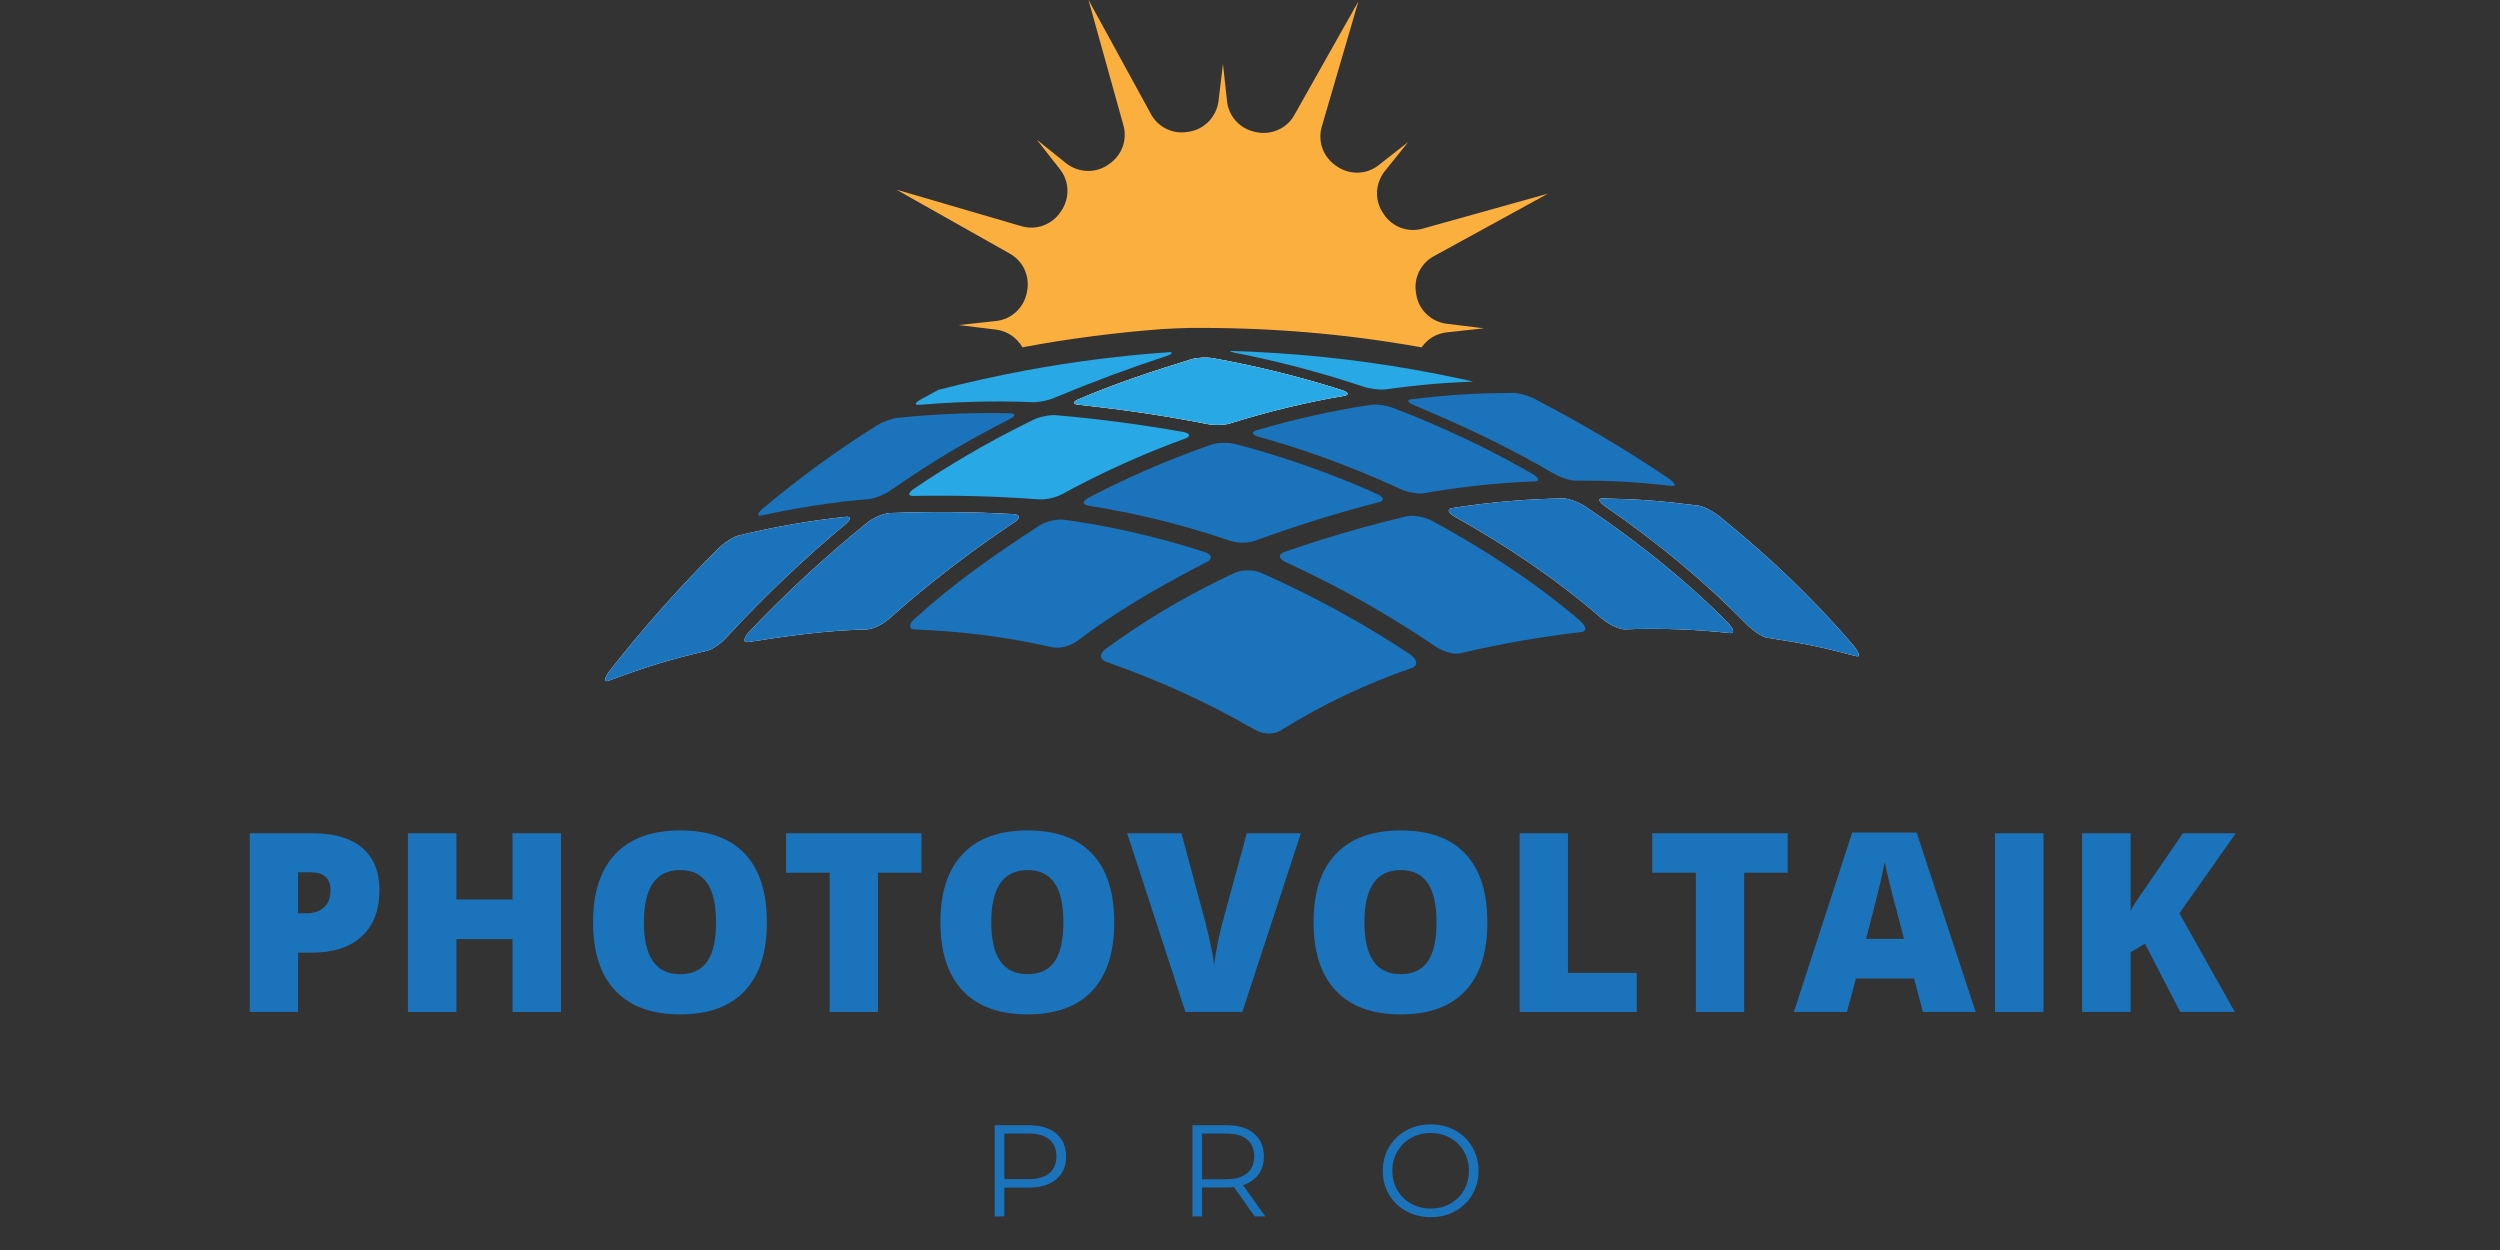 <svg xmlns="http://www.w3.org/2000/svg" xmlns:xlink="http://www.w3.org/1999/xlink" width="1000" zoomAndPan="magnify" viewBox="0 0 750 375" height="500" preserveAspectRatio="xMidYMid meet" version="1.0"><rect x="0" y="0" width="750" height="375" fill="#333333" stroke="none"/><defs><g/><clipPath id="f891848040"><path d="M 181.047 155 L 255 155 L 255 205 L 181.047 205 Z M 181.047 155 " clip-rule="nonzero"/></clipPath><clipPath id="34f1c246eb"><path d="M 181.047 155 L 255 155 L 255 205 L 181.047 205 Z M 181.047 155 " clip-rule="nonzero"/></clipPath><clipPath id="ed7d6ca549"><path d="M 330 171 L 425 171 L 425 220.422 L 330 220.422 Z M 330 171 " clip-rule="nonzero"/></clipPath></defs><g fill="#1b74bb" fill-opacity="1"><g transform="translate(69.128, 303.583)"><g><path d="M 44.703 -36.562 C 44.703 -30.57 42.93 -25.941 39.391 -22.672 C 35.859 -19.41 30.844 -17.781 24.344 -17.781 L 20.281 -17.781 L 20.281 0 L 5.797 0 L 5.797 -53.609 L 24.344 -53.609 C 31.113 -53.609 36.195 -52.129 39.594 -49.172 C 43 -46.211 44.703 -42.008 44.703 -36.562 Z M 20.281 -29.594 L 22.922 -29.594 C 25.098 -29.594 26.828 -30.203 28.109 -31.422 C 29.391 -32.641 30.031 -34.328 30.031 -36.484 C 30.031 -40.098 28.023 -41.906 24.016 -41.906 L 20.281 -41.906 Z M 20.281 -29.594 "/></g></g></g><g fill="#1b74bb" fill-opacity="1"><g transform="translate(116.575, 303.583)"><g><path d="M 51.734 0 L 37.188 0 L 37.188 -21.859 L 20.344 -21.859 L 20.344 0 L 5.797 0 L 5.797 -53.609 L 20.344 -53.609 L 20.344 -33.734 L 37.188 -33.734 L 37.188 -53.609 L 51.734 -53.609 Z M 51.734 0 "/></g></g></g><g fill="#1b74bb" fill-opacity="1"><g transform="translate(174.106, 303.583)"><g><path d="M 55.953 -26.875 C 55.953 -17.852 53.738 -10.992 49.312 -6.297 C 44.895 -1.609 38.422 0.734 29.891 0.734 C 21.473 0.734 15.02 -1.625 10.531 -6.344 C 6.051 -11.062 3.812 -17.93 3.812 -26.953 C 3.812 -35.867 6.039 -42.68 10.5 -47.391 C 14.969 -52.098 21.453 -54.453 29.953 -54.453 C 38.484 -54.453 44.945 -52.113 49.344 -47.438 C 53.75 -42.77 55.953 -35.914 55.953 -26.875 Z M 19.062 -26.875 C 19.062 -16.508 22.672 -11.328 29.891 -11.328 C 33.555 -11.328 36.273 -12.586 38.047 -15.109 C 39.816 -17.629 40.703 -21.551 40.703 -26.875 C 40.703 -32.227 39.801 -36.18 38 -38.734 C 36.207 -41.285 33.523 -42.562 29.953 -42.562 C 22.691 -42.562 19.062 -37.332 19.062 -26.875 Z M 19.062 -26.875 "/></g></g></g><g fill="#1b74bb" fill-opacity="1"><g transform="translate(233.946, 303.583)"><g><path d="M 29.438 0 L 14.953 0 L 14.953 -41.766 L 1.875 -41.766 L 1.875 -53.609 L 42.5 -53.609 L 42.5 -41.766 L 29.438 -41.766 Z M 29.438 0 "/></g></g></g><g fill="#1b74bb" fill-opacity="1"><g transform="translate(278.313, 303.583)"><g><path d="M 55.953 -26.875 C 55.953 -17.852 53.738 -10.992 49.312 -6.297 C 44.895 -1.609 38.422 0.734 29.891 0.734 C 21.473 0.734 15.02 -1.625 10.531 -6.344 C 6.051 -11.062 3.812 -17.93 3.812 -26.953 C 3.812 -35.867 6.039 -42.68 10.5 -47.391 C 14.969 -52.098 21.453 -54.453 29.953 -54.453 C 38.484 -54.453 44.945 -52.113 49.344 -47.438 C 53.75 -42.77 55.953 -35.914 55.953 -26.875 Z M 19.062 -26.875 C 19.062 -16.508 22.672 -11.328 29.891 -11.328 C 33.555 -11.328 36.273 -12.586 38.047 -15.109 C 39.816 -17.629 40.703 -21.551 40.703 -26.875 C 40.703 -32.227 39.801 -36.18 38 -38.734 C 36.207 -41.285 33.523 -42.562 29.953 -42.562 C 22.691 -42.562 19.062 -37.332 19.062 -26.875 Z M 19.062 -26.875 "/></g></g></g><g fill="#1b74bb" fill-opacity="1"><g transform="translate(338.153, 303.583)"><g><path d="M 35.891 -53.609 L 52.109 -53.609 L 34.547 0 L 17.484 0 L 0 -53.609 L 16.281 -53.609 L 23.578 -26.438 C 25.086 -20.395 25.914 -16.191 26.062 -13.828 C 26.238 -15.535 26.582 -17.672 27.094 -20.234 C 27.602 -22.805 28.055 -24.828 28.453 -26.297 Z M 35.891 -53.609 "/></g></g></g><g fill="#1b74bb" fill-opacity="1"><g transform="translate(390.257, 303.583)"><g><path d="M 55.953 -26.875 C 55.953 -17.852 53.738 -10.992 49.312 -6.297 C 44.895 -1.609 38.422 0.734 29.891 0.734 C 21.473 0.734 15.02 -1.625 10.531 -6.344 C 6.051 -11.062 3.812 -17.93 3.812 -26.953 C 3.812 -35.867 6.039 -42.68 10.5 -47.391 C 14.969 -52.098 21.453 -54.453 29.953 -54.453 C 38.484 -54.453 44.945 -52.113 49.344 -47.438 C 53.75 -42.77 55.953 -35.914 55.953 -26.875 Z M 19.062 -26.875 C 19.062 -16.508 22.672 -11.328 29.891 -11.328 C 33.555 -11.328 36.273 -12.586 38.047 -15.109 C 39.816 -17.629 40.703 -21.551 40.703 -26.875 C 40.703 -32.227 39.801 -36.18 38 -38.734 C 36.207 -41.285 33.523 -42.562 29.953 -42.562 C 22.691 -42.562 19.062 -37.332 19.062 -26.875 Z M 19.062 -26.875 "/></g></g></g><g fill="#1b74bb" fill-opacity="1"><g transform="translate(450.097, 303.583)"><g><path d="M 5.797 0 L 5.797 -53.609 L 20.281 -53.609 L 20.281 -11.703 L 40.922 -11.703 L 40.922 0 Z M 5.797 0 "/></g></g></g><g fill="#1b74bb" fill-opacity="1"><g transform="translate(493.804, 303.583)"><g><path d="M 29.438 0 L 14.953 0 L 14.953 -41.766 L 1.875 -41.766 L 1.875 -53.609 L 42.5 -53.609 L 42.5 -41.766 L 29.438 -41.766 Z M 29.438 0 "/></g></g></g><g fill="#1b74bb" fill-opacity="1"><g transform="translate(538.171, 303.583)"><g><path d="M 38.688 0 L 36.047 -10.047 L 18.625 -10.047 L 15.906 0 L 0 0 L 17.484 -53.828 L 36.812 -53.828 L 54.531 0 Z M 33.031 -21.922 L 30.734 -30.734 C 30.191 -32.68 29.535 -35.207 28.766 -38.312 C 27.992 -41.414 27.488 -43.641 27.25 -44.984 C 27.02 -43.742 26.582 -41.691 25.938 -38.828 C 25.289 -35.973 23.859 -30.336 21.641 -21.922 Z M 33.031 -21.922 "/></g></g></g><g fill="#1b74bb" fill-opacity="1"><g transform="translate(592.695, 303.583)"><g><path d="M 5.797 0 L 5.797 -53.609 L 20.344 -53.609 L 20.344 0 Z M 5.797 0 "/></g></g></g><g fill="#1b74bb" fill-opacity="1"><g transform="translate(618.838, 303.583)"><g><path d="M 51.594 0 L 35.234 0 L 24.641 -20.5 L 20.344 -17.938 L 20.344 0 L 5.797 0 L 5.797 -53.609 L 20.344 -53.609 L 20.344 -30.328 C 21.082 -31.766 22.562 -34.051 24.781 -37.188 L 36.047 -53.609 L 51.891 -53.609 L 34.984 -29.594 Z M 51.594 0 "/></g></g></g><g fill="#1b74bb" fill-opacity="1"><g transform="translate(293.955, 364.915)"><g><path d="M 14.688 -27.359 C 18.188 -27.359 20.926 -26.523 22.906 -24.859 C 24.883 -23.191 25.875 -20.895 25.875 -17.969 C 25.875 -15.051 24.883 -12.766 22.906 -11.109 C 20.926 -9.461 18.188 -8.641 14.688 -8.641 L 7.344 -8.641 L 7.344 0 L 4.453 0 L 4.453 -27.359 Z M 14.609 -11.172 C 17.316 -11.172 19.391 -11.766 20.828 -12.953 C 22.266 -14.141 22.984 -15.812 22.984 -17.969 C 22.984 -20.188 22.266 -21.891 20.828 -23.078 C 19.391 -24.266 17.316 -24.859 14.609 -24.859 L 7.344 -24.859 L 7.344 -11.172 Z M 14.609 -11.172 "/></g></g></g><g fill="#1b74bb" fill-opacity="1"><g transform="translate(353.285, 364.915)"><g><path d="M 23.141 0 L 16.875 -8.797 C 16.176 -8.711 15.445 -8.672 14.688 -8.672 L 7.344 -8.672 L 7.344 0 L 4.453 0 L 4.453 -27.359 L 14.688 -27.359 C 18.188 -27.359 20.926 -26.523 22.906 -24.859 C 24.883 -23.191 25.875 -20.895 25.875 -17.969 C 25.875 -15.832 25.332 -14.031 24.25 -12.562 C 23.164 -11.094 21.625 -10.031 19.625 -9.375 L 26.297 0 Z M 14.609 -11.141 C 17.316 -11.141 19.391 -11.738 20.828 -12.938 C 22.266 -14.133 22.984 -15.812 22.984 -17.969 C 22.984 -20.188 22.266 -21.891 20.828 -23.078 C 19.391 -24.266 17.316 -24.859 14.609 -24.859 L 7.344 -24.859 L 7.344 -11.141 Z M 14.609 -11.141 "/></g></g></g><g fill="#1b74bb" fill-opacity="1"><g transform="translate(412.81, 364.915)"><g><path d="M 16.406 0.234 C 13.695 0.234 11.242 -0.367 9.047 -1.578 C 6.848 -2.797 5.129 -4.457 3.891 -6.562 C 2.648 -8.676 2.031 -11.047 2.031 -13.672 C 2.031 -16.305 2.648 -18.676 3.891 -20.781 C 5.129 -22.895 6.848 -24.555 9.047 -25.766 C 11.242 -26.984 13.695 -27.594 16.406 -27.594 C 19.125 -27.594 21.566 -26.992 23.734 -25.797 C 25.91 -24.598 27.625 -22.938 28.875 -20.812 C 30.125 -18.688 30.75 -16.305 30.75 -13.672 C 30.75 -11.047 30.125 -8.672 28.875 -6.547 C 27.625 -4.422 25.91 -2.758 23.734 -1.562 C 21.566 -0.363 19.125 0.234 16.406 0.234 Z M 16.406 -2.344 C 18.57 -2.344 20.523 -2.832 22.266 -3.812 C 24.016 -4.789 25.383 -6.145 26.375 -7.875 C 27.363 -9.602 27.859 -11.535 27.859 -13.672 C 27.859 -15.805 27.363 -17.738 26.375 -19.469 C 25.383 -21.207 24.016 -22.566 22.266 -23.547 C 20.523 -24.523 18.57 -25.016 16.406 -25.016 C 14.25 -25.016 12.289 -24.523 10.531 -23.547 C 8.77 -22.566 7.391 -21.207 6.391 -19.469 C 5.391 -17.738 4.891 -15.805 4.891 -13.672 C 4.891 -11.535 5.391 -9.602 6.391 -7.875 C 7.391 -6.145 8.77 -4.789 10.531 -3.812 C 12.289 -2.832 14.25 -2.344 16.406 -2.344 Z M 16.406 -2.344 "/></g></g></g><path fill="#fbaf3f" d="M 323.531 119.797 C 334.633 115.012 345.996 111.328 357.52 107.746 C 359.203 107.258 362.086 107.145 363.98 107.48 C 377.02 109.824 389.914 113.023 402.516 117.027 C 404.555 117.672 404.852 118.453 403.184 118.75 C 391.742 120.711 380.137 123.508 369.086 127 C 367.281 127.566 364.16 127.621 362.121 127.191 C 349.219 124.664 336.77 122.836 323.688 121.438 C 321.816 121.301 321.746 120.551 323.531 119.797 " fill-opacity="1" fill-rule="nonzero"/><path fill="#fbaf3f" d="M 302.996 76.121 L 268.906 56.883 L 306.469 67.867 C 310.797 69.141 315.418 67.469 318.016 63.789 C 318.094 63.684 318.16 63.586 318.227 63.488 C 320.957 59.66 320.914 54.52 318.016 50.816 L 311.039 41.906 L 319.766 48.922 C 323.406 51.855 328.59 52.098 332.434 49.422 C 332.566 49.32 332.703 49.234 332.836 49.133 C 336.547 46.59 338.242 41.984 337.039 37.645 L 326.527 -0.07 L 345.316 34.277 C 347.48 38.227 351.902 40.336 356.34 39.566 C 356.504 39.543 356.66 39.508 356.828 39.488 C 361.453 38.715 364.984 34.926 365.555 30.273 L 366.891 19.145 L 368.117 30.41 C 368.629 35.082 372.184 38.793 376.805 39.633 C 376.941 39.652 377.047 39.676 377.156 39.699 C 381.586 40.512 386.074 38.473 388.277 34.547 L 407.512 0.43 L 396.523 38.023 C 395.262 42.352 396.926 46.98 400.605 49.578 C 400.715 49.648 400.793 49.727 400.902 49.793 C 404.715 52.523 409.875 52.477 413.555 49.578 L 422.473 42.586 L 415.461 51.32 C 412.535 54.977 412.293 60.164 414.977 64 C 415.059 64.141 415.168 64.277 415.246 64.41 C 417.773 68.125 422.391 69.82 426.719 68.617 L 464.406 58.09 L 430.074 76.902 C 426.152 79.066 424.031 83.492 424.809 87.934 C 424.836 88.086 424.863 88.254 424.891 88.422 C 425.645 93.051 429.43 96.586 434.105 97.141 L 445.199 98.492 L 433.941 99.719 C 430.855 100.066 428.168 101.75 426.477 104.211 C 403.293 100.055 380.352 98.168 356.34 98.391 C 353.105 98.492 351.488 98.57 348.258 98.75 C 334.141 99.84 320.387 101.637 306.727 104.191 C 305.109 101.305 302.16 99.285 298.727 98.871 L 287.617 97.52 L 298.871 96.297 C 303.539 95.781 307.254 92.227 308.078 87.598 C 308.098 87.484 308.121 87.363 308.145 87.242 C 308.965 82.801 306.926 78.328 302.996 76.121 " fill-opacity="1" fill-rule="nonzero"/><g clip-path="url(#f891848040)"><path fill="#ffffff" d="M 218.258 190.879 C 216.508 192.895 213.789 194.828 212.172 195.207 C 200.406 198 194.453 199.805 182.531 204.238 C 181.117 204.777 181.273 203.434 182.891 201.254 C 193.219 188.109 204.008 175.984 215.871 164.184 C 217.59 162.57 220.242 160.957 221.77 160.605 C 232.188 158.078 243.051 156.172 253.719 155.043 C 255.445 154.852 255.355 155.875 253.539 157.328 C 240.938 167.863 229.402 178.809 218.258 190.879 " fill-opacity="1" fill-rule="nonzero"/></g><path fill="#ffffff" d="M 304.242 156.707 C 290.961 165.578 278.746 174.961 266.789 185.555 C 264.906 187.301 261.84 188.781 259.926 188.836 C 247.98 189.102 236.344 190.77 224.566 192.598 C 222.883 192.922 222.926 191.551 224.699 189.586 C 235.977 177.703 247.609 166.977 260.324 156.68 C 262.164 155.258 265.117 154.02 266.914 153.914 C 279.504 153.43 291.516 153.535 304.098 154.234 C 306.102 154.395 306.16 155.5 304.242 156.707 " fill-opacity="1" fill-rule="nonzero"/><path fill="#ffffff" d="M 323.531 119.797 C 334.633 115.012 345.996 111.328 357.52 107.746 C 359.203 107.258 362.086 107.145 363.98 107.48 C 377.02 109.824 389.914 113.023 402.516 117.027 C 404.555 117.672 404.852 118.453 403.184 118.75 C 391.742 120.711 380.137 123.508 369.086 127 C 367.281 127.566 364.16 127.621 362.121 127.191 C 349.219 124.664 336.77 122.836 323.688 121.438 C 321.816 121.301 321.746 120.551 323.531 119.797 " fill-opacity="1" fill-rule="nonzero"/><path fill="#ffffff" d="M 517.945 186.387 C 520.066 188.484 520.551 190.07 519.047 189.938 C 508.676 188.781 497.902 188.402 487.48 188.809 C 485.789 188.859 482.617 187.328 480.391 185.422 C 466.957 173.781 452.074 163.777 436.574 155.094 C 434.348 153.859 433.969 152.676 435.742 152.406 C 446.598 150.688 457.879 149.691 468.863 149.531 C 470.477 149.477 473.539 150.605 475.715 152.031 C 490.758 162.164 505.102 173.539 517.945 186.387 " fill-opacity="1" fill-rule="nonzero"/><path fill="#ffffff" d="M 556.949 196.871 C 546.098 194.023 540.75 192.922 530.141 191.336 C 528.688 191.121 525.84 189.184 523.719 187.059 C 511.012 174.023 496.777 162.434 481.812 152.086 C 479.664 150.633 479.18 149.504 480.711 149.531 C 492.102 149.773 497.902 150.203 509.645 151.707 C 511.039 151.895 513.832 153.348 515.902 154.988 C 530.219 166.547 543.73 179.289 555.715 193.297 C 557.699 195.582 558.238 197.195 556.949 196.871 " fill-opacity="1" fill-rule="nonzero"/><path fill="#28a8e4" d="M 441.977 114.473 C 435.285 114.77 430.691 115.066 425.668 115.602 C 422.633 115.898 419.465 116.301 415.57 116.812 C 413.93 117.027 410.977 116.652 408.934 115.98 C 396.336 111.758 383.469 108.375 370.438 105.832 C 369.633 105.676 369.141 105.473 368.953 105.262 C 387.875 105.832 406.168 107.695 424.516 110.953 C 430.316 112 436.145 113.156 441.977 114.473 " fill-opacity="1" fill-rule="nonzero"/><path fill="#28a8e4" d="M 350.285 106.68 C 338.688 110.496 327.633 114.609 316.367 119.312 C 314.594 120.121 311.676 120.711 309.859 120.656 C 306.695 120.523 303.496 120.441 300.297 120.441 C 292.164 120.414 283.961 120.766 275.926 121.438 C 274.289 121.57 274.344 120.898 276.07 119.93 C 278.23 118.723 279.324 118.129 281.508 116.949 C 290.402 114.664 299.227 112.699 308.098 111.059 C 322.285 108.43 336.535 106.633 351.199 105.617 C 351.75 105.918 351.445 106.32 350.285 106.68 " fill-opacity="1" fill-rule="nonzero"/><path fill="#28a8e4" d="M 402.516 117.027 C 389.914 113.023 377.02 109.824 363.98 107.48 C 362.086 107.145 359.203 107.258 357.52 107.746 C 345.996 111.328 334.633 115.012 323.531 119.797 C 321.746 120.551 321.816 121.301 323.688 121.438 C 336.77 122.836 349.219 124.664 362.121 127.191 C 364.16 127.621 367.281 127.566 369.086 127 C 380.137 123.508 391.742 120.711 403.184 118.75 C 404.852 118.453 404.555 117.672 402.516 117.027 " fill-opacity="1" fill-rule="nonzero"/><path fill="#28a8e4" d="M 355.469 131.598 C 345.496 135.227 335.746 139.449 326.273 144.234 C 323.699 145.523 321.148 146.867 318.617 148.266 C 317.746 148.723 316.621 149.129 315.465 149.422 C 314.727 149.586 313.98 149.719 313.281 149.773 C 312.645 149.828 312.031 149.852 311.508 149.801 C 298.859 148.859 286.781 148.562 274.086 148.777 C 272.281 148.859 272.312 147.891 274.176 146.629 C 284.887 139.367 296.105 132.836 307.707 127.082 C 308.5 126.68 309.289 126.305 310.09 125.898 C 311.898 125.012 314.875 124.422 316.734 124.555 C 329.773 125.684 342.195 127.324 355.078 129.609 C 357.129 130.039 357.297 130.926 355.469 131.598 " fill-opacity="1" fill-rule="nonzero"/><path fill="#1b74bb" d="M 501.609 145.766 C 489.766 144.504 483.91 144.18 472.41 144.18 C 470.852 144.18 467.844 143.105 465.695 141.84 C 463.035 140.254 460.324 138.75 457.609 137.297 C 446.812 131.438 435.664 126.383 424.273 121.57 C 422.203 120.766 421.855 119.957 423.469 119.77 C 425.375 119.555 427.094 119.367 428.73 119.18 C 437.516 118.266 443.508 117.969 453.984 117.863 C 455.461 117.863 458.309 118.613 460.324 119.637 C 474.238 126.867 487.402 134.664 500.43 143.402 C 502.496 144.852 503.035 145.93 501.609 145.766 " fill-opacity="1" fill-rule="nonzero"/><path fill="#1b74bb" d="M 555.715 193.297 C 543.73 179.289 530.219 166.547 515.902 154.988 C 513.832 153.348 511.039 151.895 509.645 151.707 C 497.902 150.203 492.102 149.773 480.711 149.531 C 479.18 149.504 479.664 150.633 481.812 152.086 C 496.777 162.434 511.012 174.023 523.719 187.059 C 525.84 189.184 528.688 191.121 530.141 191.336 C 540.75 192.922 546.098 194.023 556.949 196.871 C 558.238 197.195 557.699 195.582 555.715 193.297 " fill-opacity="1" fill-rule="nonzero"/><path fill="#1b74bb" d="M 460.484 144.422 C 449.418 144.801 438.055 146.035 427.148 147.973 C 425.375 148.266 422.125 147.676 419.922 146.629 C 417.961 145.715 415.973 144.852 413.984 143.965 C 402.191 138.832 390.023 134.504 377.613 131.035 C 375.516 130.469 375.273 129.582 377.102 129.047 C 388.141 125.793 399.746 123.184 411.137 121.465 C 412.801 121.195 415.836 121.598 417.906 122.379 C 425.965 125.441 433.891 128.855 441.652 132.621 L 441.68 132.621 C 447.723 135.551 453.66 138.695 459.488 142.031 C 461.664 143.266 462.098 144.344 460.484 144.422 " fill-opacity="1" fill-rule="nonzero"/><path fill="#1b74bb" d="M 475.715 152.031 C 473.539 150.605 470.477 149.477 468.863 149.531 C 457.879 149.691 446.598 150.688 435.742 152.406 C 433.969 152.676 434.348 153.859 436.574 155.094 C 452.074 163.777 466.957 173.781 480.391 185.422 C 482.617 187.328 485.789 188.863 487.48 188.809 C 497.902 188.402 508.676 188.781 519.047 189.938 C 520.551 190.07 520.066 188.484 517.945 186.387 C 505.102 173.539 490.758 162.164 475.715 152.031 " fill-opacity="1" fill-rule="nonzero"/><path fill="#1b74bb" d="M 302.996 125.684 C 299.527 127.434 296.086 129.234 292.699 131.141 C 283.949 135.98 275.473 141.305 267.277 147.059 C 265.43 148.348 262.531 149.531 260.793 149.691 C 250.027 150.605 239.062 152.301 228.523 154.637 C 226.973 154.961 227.129 154.02 228.879 152.543 C 239.688 143.453 251.129 135.094 263.109 127.621 C 264.84 126.52 267.566 125.523 269.207 125.363 C 277.344 124.5 285.664 124.02 293.922 123.938 C 296.953 123.91 299.965 123.91 302.961 123.992 C 304.766 124.02 304.777 124.77 302.996 125.684 " fill-opacity="1" fill-rule="nonzero"/><path fill="#1b74bb" d="M 413.637 150.66 C 407.402 152.273 401.387 153.965 395.422 155.82 C 392.062 156.844 388.734 157.945 385.402 159.074 C 382.473 160.07 379.547 161.117 376.562 162.191 C 374.629 162.973 371.246 163 369.008 162.219 C 368.82 162.164 368.617 162.086 368.43 162.031 C 366.402 161.359 364.375 160.688 362.336 160.043 C 358.387 158.832 354.41 157.703 350.422 156.656 C 345.84 155.473 341.23 154.422 336.594 153.508 C 333.336 152.863 330.062 152.273 326.785 151.762 C 324.715 151.438 324.602 150.336 326.527 149.344 C 328.414 148.348 330.305 147.379 332.223 146.438 C 342.34 141.438 352.785 137.082 363.457 133.375 C 365.297 132.727 368.473 132.676 370.574 133.211 C 382.367 136.305 393.945 140.176 405.227 144.801 C 407.805 145.848 410.383 146.949 412.938 148.105 C 415.168 149.102 415.461 150.258 413.637 150.66 " fill-opacity="1" fill-rule="nonzero"/><path fill="#1b74bb" d="M 474.48 189.586 C 461.988 191.066 450.438 193.082 438.16 195.934 C 436.227 196.441 432.844 195.5 430.559 193.887 C 420.754 187.25 410.949 181.387 400.715 176.012 C 398.242 174.719 395.77 173.457 393.246 172.219 C 390.801 171.039 388.355 169.855 385.832 168.699 C 383.574 167.73 383.309 166.359 385.27 165.605 C 386.504 165.203 387.711 164.773 388.922 164.371 C 391.555 163.484 394.16 162.621 396.738 161.816 C 405.145 159.184 413.5 156.898 422.285 154.828 C 424.113 154.449 427.391 155.094 429.645 156.277 C 445.199 164.691 460.16 174.453 473.672 185.902 C 475.902 187.758 476.254 189.426 474.48 189.586 " fill-opacity="1" fill-rule="nonzero"/><g clip-path="url(#34f1c246eb)"><path fill="#1b74bb" d="M 253.539 157.328 C 255.355 155.875 255.445 154.852 253.719 155.043 C 243.051 156.172 232.188 158.078 221.77 160.605 C 220.242 160.957 217.59 162.57 215.871 164.184 C 204.008 175.984 193.219 188.109 182.891 201.254 C 181.273 203.434 181.117 204.777 182.531 204.238 C 194.453 199.805 200.406 198 212.172 195.207 C 213.789 194.828 216.508 192.895 218.258 190.879 C 229.402 178.809 240.938 167.863 253.539 157.328 " fill-opacity="1" fill-rule="nonzero"/></g><path fill="#1b74bb" d="M 304.098 154.234 C 291.516 153.535 279.504 153.43 266.914 153.914 C 265.117 154.02 262.164 155.258 260.324 156.68 C 247.609 166.977 235.977 177.703 224.699 189.586 C 222.926 191.551 222.883 192.922 224.566 192.598 C 236.344 190.77 247.98 189.102 259.926 188.836 C 261.84 188.781 264.906 187.301 266.789 185.555 C 278.746 174.961 290.961 165.578 304.242 156.707 C 306.16 155.5 306.102 154.395 304.098 154.234 " fill-opacity="1" fill-rule="nonzero"/><path fill="#1b74bb" d="M 361.898 168.672 C 350.812 174.371 340.102 180.367 329.918 187.41 C 328.98 188.055 328.055 188.699 327.133 189.371 C 325.773 190.34 324.422 191.336 323.086 192.355 C 321.113 193.836 317.773 194.668 315.586 194.156 C 302.113 191.094 288.363 189.344 274.555 188.863 C 272.574 188.809 272.484 187.355 274.379 185.637 C 286.109 174.988 298.805 166.062 312.086 157.516 C 314.004 156.332 317.25 155.633 319.309 155.93 C 324.91 156.707 330.496 157.676 336.035 158.859 C 339 159.477 341.953 160.148 344.895 160.902 C 350.453 162.273 355.973 163.859 361.434 165.633 C 363.66 166.359 363.859 167.73 361.898 168.672 " fill-opacity="1" fill-rule="nonzero"/><g clip-path="url(#ed7d6ca549)"><path fill="#1b74bb" d="M 423.52 200.395 C 409.738 205.152 396.496 211.445 384.141 219.16 C 382.125 220.422 378.715 220.316 376.43 218.891 C 362.031 210.609 347.801 204.184 332.137 198.648 C 329.906 197.949 329.672 196.199 331.656 194.723 C 342.328 186.871 353.719 179.988 365.621 174.156 C 365.844 174.047 366.066 173.914 366.289 173.832 C 367.715 173.133 369.141 172.434 370.574 171.789 C 372.562 170.875 376 170.902 378.258 171.816 C 385.188 174.91 391.848 178.16 398.375 181.629 C 399.934 182.438 401.438 183.27 402.969 184.129 C 409.738 187.867 416.348 191.898 422.984 196.254 C 425.266 197.867 425.48 199.723 423.52 200.395 " fill-opacity="1" fill-rule="nonzero"/></g></svg>